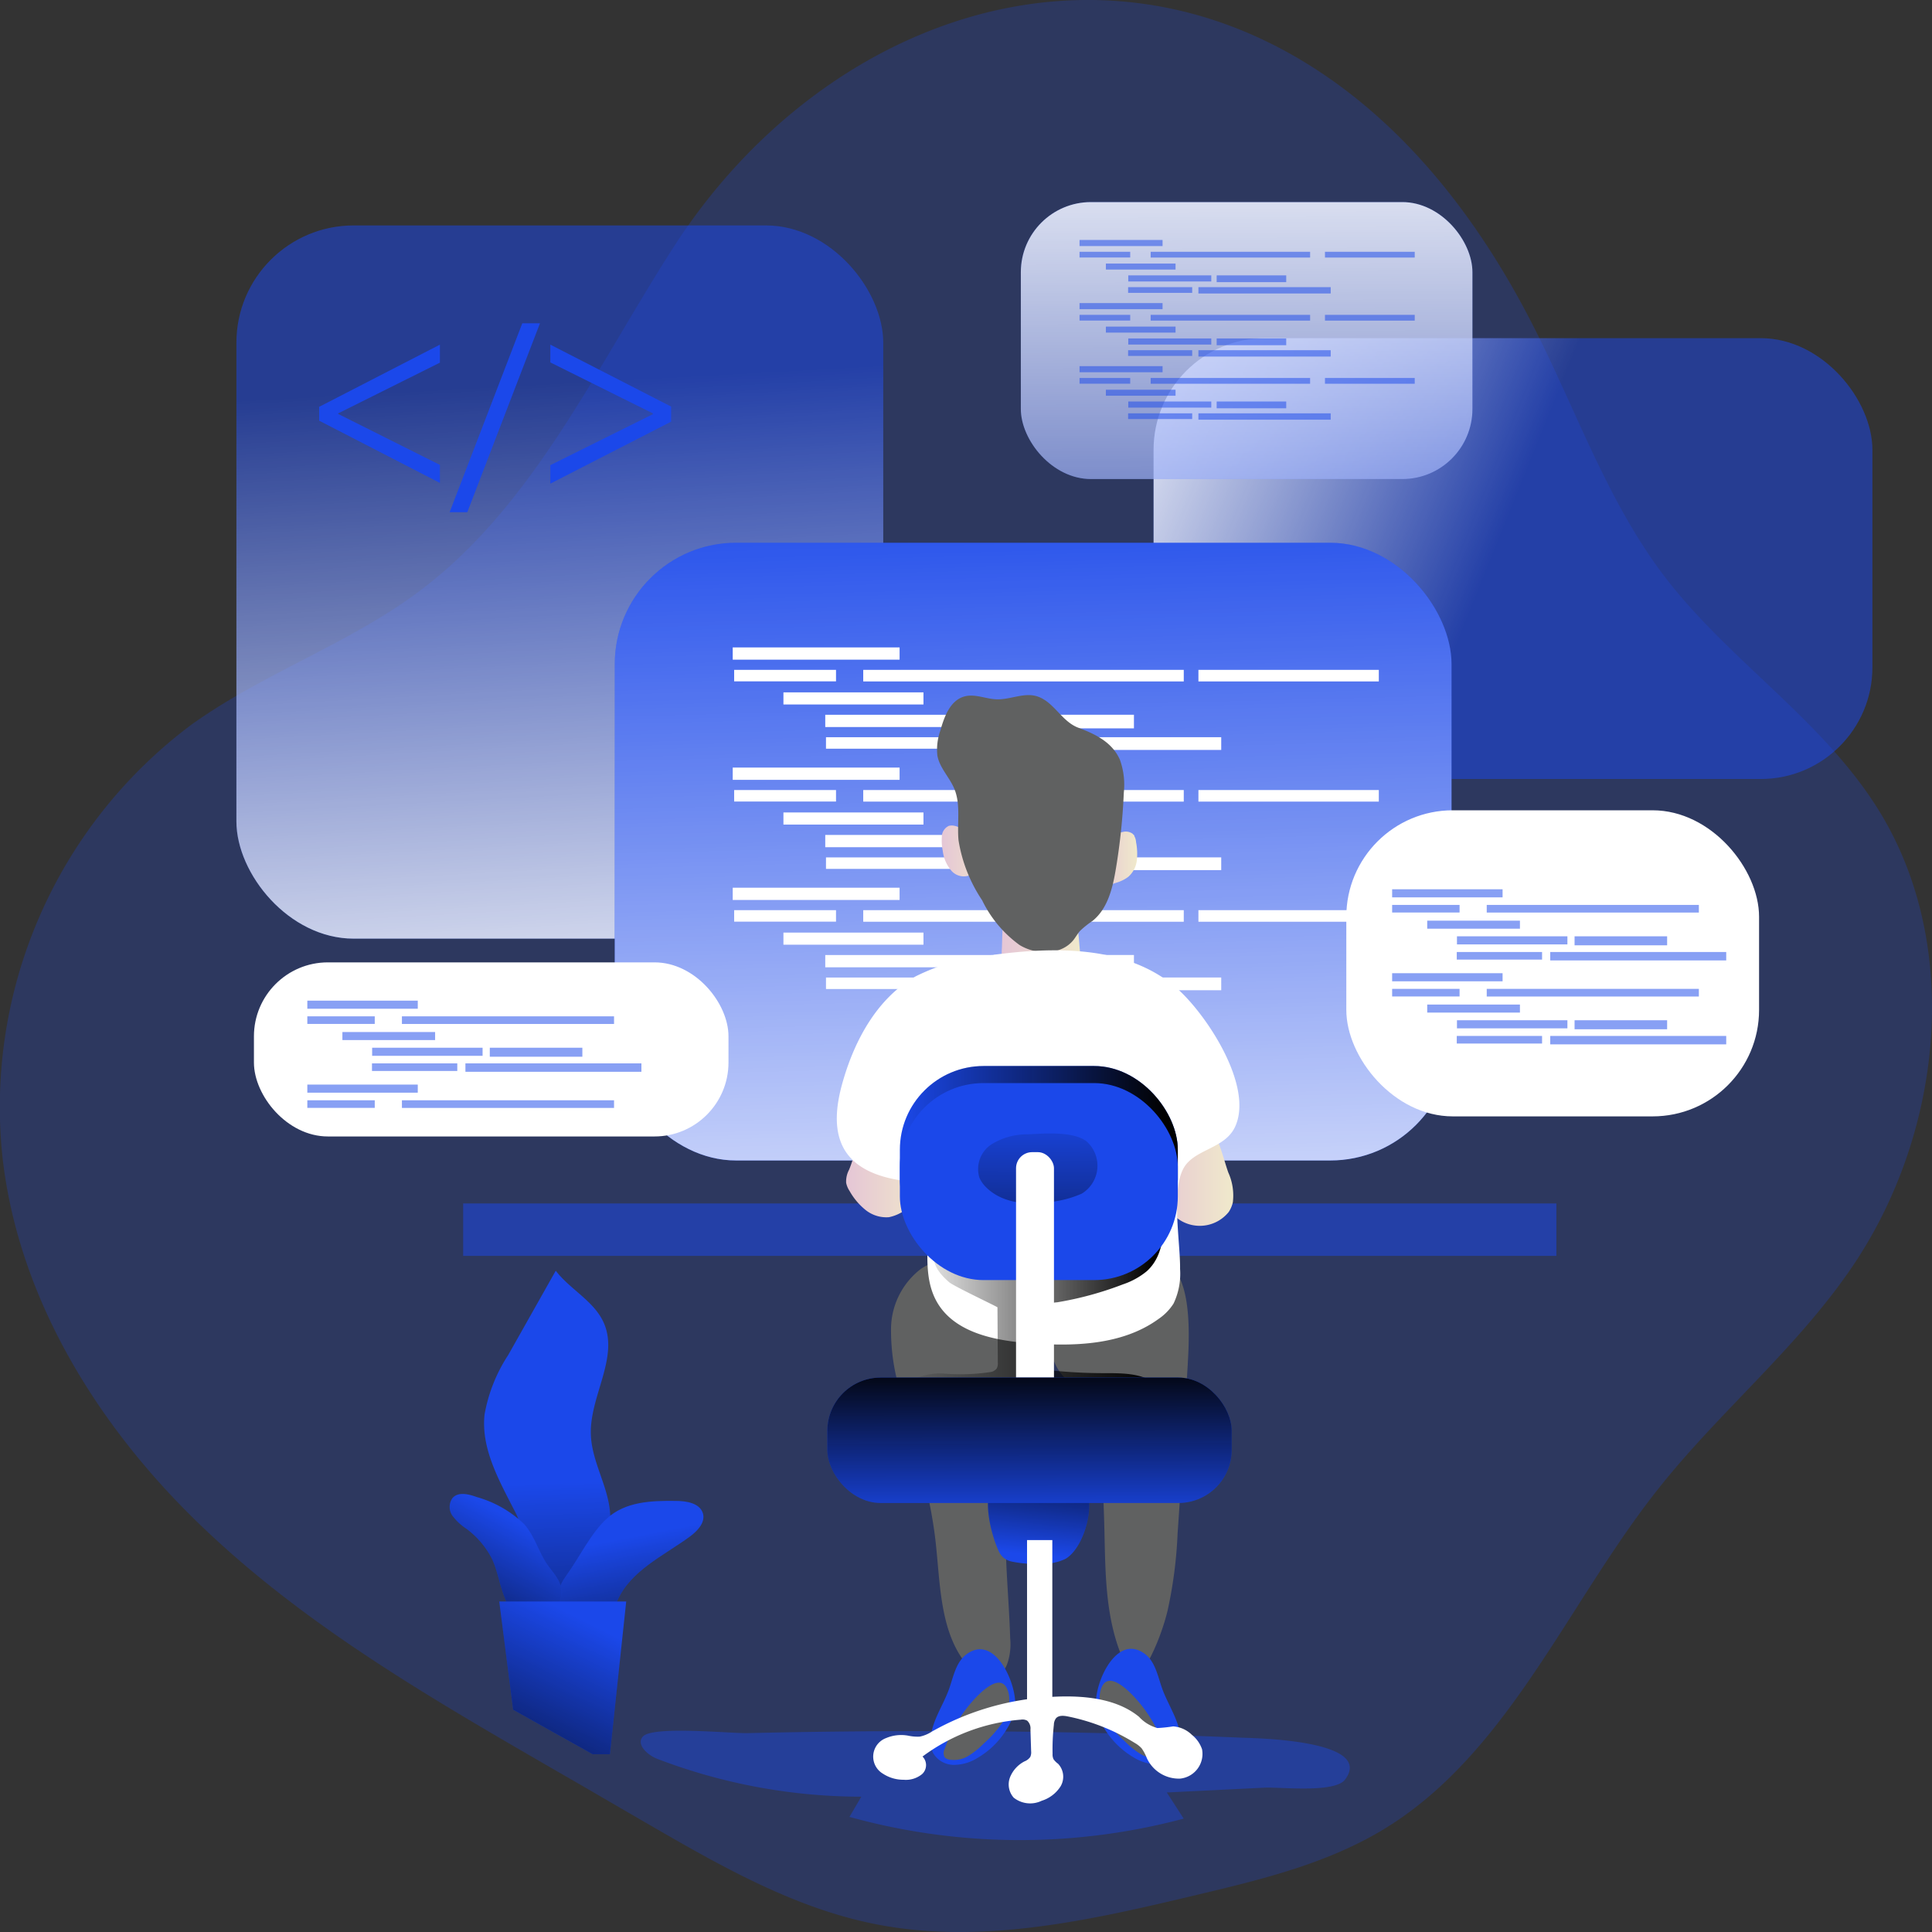 <svg xmlns="http://www.w3.org/2000/svg" xmlns:xlink="http://www.w3.org/1999/xlink" width="200" height="200" viewBox="0 0 200 200">
  <rect x="0" y="0" width="200" height="200" fill="#333333" stroke="none"/>
  <defs>
    <linearGradient id="linear-gradient" x1="0.514" y1="0.779" x2="0.461" y2="-0.279" gradientUnits="objectBoundingBox">
      <stop offset="0" stop-color="#fff" stop-opacity="0"/>
      <stop offset="0.95" stop-color="#fff"/>
    </linearGradient>
    <linearGradient id="linear-gradient-2" x1="0.528" y1="0.507" x2="1.184" y2="0.668" xlink:href="#linear-gradient"/>
    <linearGradient id="linear-gradient-3" x1="0.489" y1="-0.969" x2="0.508" y2="1.545" xlink:href="#linear-gradient"/>
    <linearGradient id="linear-gradient-4" x1="0.521" y1="1.133" x2="0.467" y2="-0.473" xlink:href="#linear-gradient"/>
    <linearGradient id="linear-gradient-5" x1="2.944" y1="98.494" x2="2.889" y2="58.447" gradientUnits="objectBoundingBox">
      <stop offset="0" stop-color="#fff" stop-opacity="0"/>
      <stop offset="0.99" stop-color="#fff"/>
    </linearGradient>
    <linearGradient id="linear-gradient-6" x1="4.508" y1="103.127" x2="4.417" y2="60.38" xlink:href="#linear-gradient-5"/>
    <linearGradient id="linear-gradient-7" x1="1.774" y1="101.862" x2="1.745" y2="59.469" xlink:href="#linear-gradient-5"/>
    <linearGradient id="linear-gradient-8" x1="2.762" y1="101.402" x2="2.711" y2="59.017" xlink:href="#linear-gradient-5"/>
    <linearGradient id="linear-gradient-9" x1="3.419" y1="95.688" x2="3.353" y2="55.164" xlink:href="#linear-gradient-5"/>
    <linearGradient id="linear-gradient-10" x1="2.952" y1="92.542" x2="2.896" y2="52.494" xlink:href="#linear-gradient-5"/>
    <linearGradient id="linear-gradient-11" x1="3.424" y1="83.093" x2="3.358" y2="47.036" xlink:href="#linear-gradient-5"/>
    <linearGradient id="linear-gradient-12" x1="3.679" y1="96.751" x2="3.607" y2="54.004" xlink:href="#linear-gradient-5"/>
    <linearGradient id="linear-gradient-13" x1="2.04" y1="86.878" x2="2.005" y2="48.357" xlink:href="#linear-gradient-5"/>
    <linearGradient id="linear-gradient-14" x1="2.944" y1="77.791" x2="2.889" y2="37.743" xlink:href="#linear-gradient-5"/>
    <linearGradient id="linear-gradient-15" x1="4.508" y1="81.034" x2="4.417" y2="38.283" xlink:href="#linear-gradient-5"/>
    <linearGradient id="linear-gradient-16" x1="1.774" y1="79.946" x2="1.745" y2="37.552" xlink:href="#linear-gradient-5"/>
    <linearGradient id="linear-gradient-17" x1="2.762" y1="79.494" x2="2.711" y2="37.1" xlink:href="#linear-gradient-5"/>
    <linearGradient id="linear-gradient-18" x1="3.419" y1="74.752" x2="3.353" y2="34.224" xlink:href="#linear-gradient-5"/>
    <linearGradient id="linear-gradient-19" x1="2.952" y1="71.838" x2="2.896" y2="31.791" xlink:href="#linear-gradient-5"/>
    <linearGradient id="linear-gradient-20" x1="3.424" y1="64.456" x2="3.358" y2="28.399" xlink:href="#linear-gradient-5"/>
    <linearGradient id="linear-gradient-21" x1="3.679" y1="74.654" x2="3.607" y2="31.907" xlink:href="#linear-gradient-5"/>
    <linearGradient id="linear-gradient-22" x1="2.04" y1="66.969" x2="2.005" y2="28.445" xlink:href="#linear-gradient-5"/>
    <linearGradient id="linear-gradient-23" x1="2.944" y1="57.095" x2="2.889" y2="17.051" xlink:href="#linear-gradient-5"/>
    <linearGradient id="linear-gradient-24" x1="4.508" y1="58.941" x2="4.417" y2="16.19" xlink:href="#linear-gradient-5"/>
    <linearGradient id="linear-gradient-25" x1="1.774" y1="58.038" x2="1.745" y2="15.649" xlink:href="#linear-gradient-5"/>
    <linearGradient id="linear-gradient-26" x1="2.762" y1="57.586" x2="2.711" y2="15.192" xlink:href="#linear-gradient-5"/>
    <linearGradient id="linear-gradient-27" x1="3.419" y1="53.808" x2="3.353" y2="13.28" xlink:href="#linear-gradient-5"/>
    <linearGradient id="linear-gradient-28" x1="2.952" y1="51.146" x2="2.896" y2="11.099" xlink:href="#linear-gradient-5"/>
    <linearGradient id="linear-gradient-29" x1="3.424" y1="45.822" x2="3.358" y2="9.765" xlink:href="#linear-gradient-5"/>
    <linearGradient id="linear-gradient-30" x1="3.679" y1="52.561" x2="3.607" y2="9.81" xlink:href="#linear-gradient-5"/>
    <linearGradient id="linear-gradient-31" x1="2.04" y1="47.057" x2="2.005" y2="8.532" xlink:href="#linear-gradient-5"/>
    <linearGradient id="linear-gradient-32" x1="0.002" y1="0.501" x2="1" y2="0.501" gradientUnits="objectBoundingBox">
      <stop offset="0" stop-color="#e5c6d6"/>
      <stop offset="0.42" stop-color="#ead4d0"/>
      <stop offset="1" stop-color="#f0e9cb"/>
    </linearGradient>
    <linearGradient id="linear-gradient-33" x1="-0.001" y1="0.5" x2="1.001" y2="0.5" xlink:href="#linear-gradient-32"/>
    <linearGradient id="linear-gradient-34" x1="-0.003" y1="0.499" x2="0.998" y2="0.499" xlink:href="#linear-gradient-32"/>
    <linearGradient id="linear-gradient-35" x1="-0.004" y1="0.498" x2="0.998" y2="0.498" xlink:href="#linear-gradient-32"/>
    <linearGradient id="linear-gradient-36" x1="0" y1="0.5" x2="1.001" y2="0.5" xlink:href="#linear-gradient-32"/>
    <linearGradient id="linear-gradient-37" y1="0.5" x2="1.001" y2="0.5" gradientUnits="objectBoundingBox">
      <stop offset="0" stop-color="#010101" stop-opacity="0"/>
      <stop offset="0.95" stop-color="#010101"/>
    </linearGradient>
    <linearGradient id="linear-gradient-38" x2="1" xlink:href="#linear-gradient-37"/>
    <linearGradient id="linear-gradient-39" x1="0.509" y1="-0.382" x2="0.465" y2="3.651" xlink:href="#linear-gradient-37"/>
    <linearGradient id="linear-gradient-40" x1="0.443" y1="0.912" x2="0.59" y2="-0.427" xlink:href="#linear-gradient-37"/>
    <linearGradient id="linear-gradient-41" x1="0.495" y1="-0.178" x2="0.505" y2="1.198" xlink:href="#linear-gradient-37"/>
    <linearGradient id="linear-gradient-42" x1="0.501" y1="0.622" x2="0.512" y2="1.676" xlink:href="#linear-gradient-37"/>
    <linearGradient id="linear-gradient-43" x1="0.455" y1="0.264" x2="0.766" y2="1.656" xlink:href="#linear-gradient-37"/>
    <linearGradient id="linear-gradient-44" x1="0.596" y1="0.238" x2="-0.09" y2="1.689" xlink:href="#linear-gradient-37"/>
    <linearGradient id="linear-gradient-45" x1="0.603" y1="0.096" x2="-0.102" y2="1.799" xlink:href="#linear-gradient-37"/>
    <clipPath id="clip-software-development">
      <rect width="200" height="200"/>
    </clipPath>
  </defs>
  <g id="software-development" clip-path="url(#clip-software-development)">
    <g id="coding__1_" data-name="coding_ (1)" transform="translate(-0.044 5.992)">
      <path id="Path_952" data-name="Path 952" d="M274.744,132.78c-5.746,8.519-13.805,15.074-20.179,23.129-9.359,11.811-15.418,27.145-28.087,35.024-5.993,3.72-12.93,5.384-19.727,7-10.925,2.6-22.244,5.2-33.256,3-8.44-1.678-16.1-6.077-23.6-10.418l-5.936-3.445c-1.309-.768-2.633-1.521-3.956-2.288l-3.856-2.234c-11.321-6.594-22.57-13.475-32.109-22.564-10.63-10.089-19.08-23.366-20.831-38.193a49.4,49.4,0,0,1,19.479-44.976c7.526-5.413,16.5-8.425,23.891-14.04,11.668-8.858,18.089-23.026,26.1-35.469,14.839-23.083,43.4-34.126,67.447-17.724,9.345,6.369,16.414,15.827,21.608,26.084,4.389,8.647,7.617,18.026,13.453,25.7,6.665,8.77,16.366,14.842,22.2,24.227C286.112,99.64,284,119.064,274.744,132.78Z" transform="translate(-82.88 -7.75)" fill="#1b48ea" opacity="0.24"/>
      <path id="Path_953" data-name="Path 953" d="M226.634,374.1c-.737.807.471,1.93,1.5,2.322a59.226,59.226,0,0,0,21.11,3.911l-1.229,2.091a65.9,65.9,0,0,0,34.6.18l-1.745-2.707,10.134-.5c1.61-.075,7.256.588,8.324-.843,3.074-4.119-9.437-4.277-10.781-4.332q-20.023-.838-40.07-.647-5.466.051-10.931.175C235.826,373.813,227.707,372.96,226.634,374.1Z" transform="translate(-160.036 -200.332)" fill="#1b48ea" opacity="0.42"/>
      <path id="Path_954" data-name="Path 954" d="M326.383,288.266q-.406,8.023-.967,16.077a45.8,45.8,0,0,1-1.053,8.063,23.488,23.488,0,0,1-1.665,4.568c-.306.627-.743,1.309-1.429,1.379-.867.091-1.469-.838-1.781-1.655-1.55-4.012-1.55-8.4-1.648-12.7q-.085-3.33-.266-6.664c-.146-2.682-.437-5.586-2.251-7.572-.552-.6-1.224-1.093-1.765-1.71-2.211-2.507-1.55-6.734.832-9.1,1.85-1.83,7.22-4.247,9.813-2.733C327.281,278.022,326.529,285.373,326.383,288.266Z" transform="translate(-203.467 -151.595)" fill="#606161"/>
      <path id="Path_955" data-name="Path 955" d="M293.61,278.984a6.834,6.834,0,0,1,1.038,4.119c-.126,4.355-2.713,8.214-4.012,12.38-1.945,6.293-.863,13.038-.667,19.641a6.158,6.158,0,0,1-.331,2.688,2.251,2.251,0,0,1-2.111,1.444,2.825,2.825,0,0,1-1.679-1c-3.189-3.413-3.084-8.609-3.611-13.243-.588-5.16-2.191-10.144-3.555-15.154a21.46,21.46,0,0,1-1.048-6.914,7.886,7.886,0,0,1,3.06-6.062C284.2,274.487,291.108,275.4,293.61,278.984Z" transform="translate(-185.35 -151.496)" fill="#606161"/>
      <rect id="Rectangle_229" data-name="Rectangle 229" width="66.962" height="73.832" rx="12.14" transform="translate(91.478 91.177) rotate(180)" fill="#1b48ea" opacity="0.52"/>
      <rect id="Rectangle_230" data-name="Rectangle 230" width="66.962" height="73.832" rx="12.14" transform="translate(91.478 91.177) rotate(180)" fill="url(#linear-gradient)"/>
      <rect id="Rectangle_231" data-name="Rectangle 231" width="74.414" height="45.636" rx="11.56" transform="translate(193.876 74.65) rotate(180)" fill="#1b48ea" opacity="0.52"/>
      <rect id="Rectangle_232" data-name="Rectangle 232" width="74.414" height="45.636" rx="11.56" transform="translate(193.876 74.65) rotate(180)" fill="url(#linear-gradient-2)"/>
      <rect id="Rectangle_233" data-name="Rectangle 233" width="46.749" height="28.672" rx="7.26" transform="translate(152.47 43.6) rotate(180)" fill="#1b48ea" opacity="0.52"/>
      <rect id="Rectangle_234" data-name="Rectangle 234" width="46.749" height="28.672" rx="7.26" transform="translate(152.47 43.6) rotate(180)" fill="url(#linear-gradient-3)"/>
      <rect id="Rectangle_235" data-name="Rectangle 235" width="113.17" height="5.426" transform="translate(161.16 124.016) rotate(180)" fill="#1b48ea" opacity="0.52"/>
      <rect id="Rectangle_236" data-name="Rectangle 236" width="86.623" height="63.949" rx="12.56" transform="translate(150.306 114.141) rotate(180)" fill="#1b48ea"/>
      <rect id="Rectangle_237" data-name="Rectangle 237" width="86.623" height="63.949" rx="12.56" transform="translate(150.306 114.141) rotate(180)" fill="url(#linear-gradient-4)"/>
      <rect id="Rectangle_238" data-name="Rectangle 238" width="17.275" height="1.269" transform="translate(75.895 61.028)" fill="url(#linear-gradient-5)"/>
      <rect id="Rectangle_239" data-name="Rectangle 239" width="10.545" height="1.189" transform="translate(76.043 63.352)" fill="url(#linear-gradient-6)"/>
      <rect id="Rectangle_240" data-name="Rectangle 240" width="33.181" height="1.198" transform="translate(89.406 63.352)" fill="url(#linear-gradient-7)"/>
      <rect id="Rectangle_241" data-name="Rectangle 241" width="18.674" height="1.198" transform="translate(124.105 63.352)" fill="url(#linear-gradient-8)"/>
      <rect id="Rectangle_242" data-name="Rectangle 242" width="14.496" height="1.253" transform="translate(81.145 65.682)" fill="url(#linear-gradient-9)"/>
      <rect id="Rectangle_243" data-name="Rectangle 243" width="17.275" height="1.269" transform="translate(85.474 68.001)" fill="url(#linear-gradient-10)"/>
      <rect id="Rectangle_244" data-name="Rectangle 244" width="14.482" height="1.409" transform="translate(102.947 67.998)" fill="url(#linear-gradient-11)"/>
      <rect id="Rectangle_245" data-name="Rectangle 245" width="13.338" height="1.189" transform="translate(85.55 70.325)" fill="url(#linear-gradient-12)"/>
      <rect id="Rectangle_246" data-name="Rectangle 246" width="27.529" height="1.319" transform="translate(98.936 70.323)" fill="url(#linear-gradient-13)"/>
      <rect id="Rectangle_247" data-name="Rectangle 247" width="17.275" height="1.269" transform="translate(75.895 73.468)" fill="url(#linear-gradient-14)"/>
      <rect id="Rectangle_248" data-name="Rectangle 248" width="10.545" height="1.189" transform="translate(76.043 75.793)" fill="url(#linear-gradient-15)"/>
      <rect id="Rectangle_249" data-name="Rectangle 249" width="33.181" height="1.198" transform="translate(89.406 75.792)" fill="url(#linear-gradient-16)"/>
      <rect id="Rectangle_250" data-name="Rectangle 250" width="18.674" height="1.198" transform="translate(124.105 75.792)" fill="url(#linear-gradient-17)"/>
      <rect id="Rectangle_251" data-name="Rectangle 251" width="14.496" height="1.253" transform="translate(81.145 78.114)" fill="url(#linear-gradient-18)"/>
      <rect id="Rectangle_252" data-name="Rectangle 252" width="17.275" height="1.269" transform="translate(85.474 80.441)" fill="url(#linear-gradient-19)"/>
      <rect id="Rectangle_253" data-name="Rectangle 253" width="14.482" height="1.409" transform="translate(102.947 80.438)" fill="url(#linear-gradient-20)"/>
      <rect id="Rectangle_254" data-name="Rectangle 254" width="13.338" height="1.189" transform="translate(85.55 82.766)" fill="url(#linear-gradient-21)"/>
      <rect id="Rectangle_255" data-name="Rectangle 255" width="27.529" height="1.319" transform="translate(98.936 82.763)" fill="url(#linear-gradient-22)"/>
      <rect id="Rectangle_256" data-name="Rectangle 256" width="17.275" height="1.269" transform="translate(75.895 85.904)" fill="url(#linear-gradient-23)"/>
      <rect id="Rectangle_257" data-name="Rectangle 257" width="10.545" height="1.189" transform="translate(76.043 88.228)" fill="url(#linear-gradient-24)"/>
      <rect id="Rectangle_258" data-name="Rectangle 258" width="33.181" height="1.198" transform="translate(89.406 88.228)" fill="url(#linear-gradient-25)"/>
      <rect id="Rectangle_259" data-name="Rectangle 259" width="18.674" height="1.198" transform="translate(124.105 88.228)" fill="url(#linear-gradient-26)"/>
      <rect id="Rectangle_260" data-name="Rectangle 260" width="14.496" height="1.253" transform="translate(81.145 90.55)" fill="url(#linear-gradient-27)"/>
      <rect id="Rectangle_261" data-name="Rectangle 261" width="17.275" height="1.269" transform="translate(85.474 92.873)" fill="url(#linear-gradient-28)"/>
      <rect id="Rectangle_262" data-name="Rectangle 262" width="14.482" height="1.409" transform="translate(102.947 92.869)" fill="url(#linear-gradient-29)"/>
      <rect id="Rectangle_263" data-name="Rectangle 263" width="13.338" height="1.189" transform="translate(85.55 95.202)" fill="url(#linear-gradient-30)"/>
      <rect id="Rectangle_264" data-name="Rectangle 264" width="27.529" height="1.319" transform="translate(98.936 95.198)" fill="url(#linear-gradient-31)"/>
      <g id="Group_602" data-name="Group 602" transform="translate(111.797 18.849)" opacity="0.52">
        <rect id="Rectangle_265" data-name="Rectangle 265" width="8.595" height="0.632" fill="#1b48ea"/>
        <rect id="Rectangle_266" data-name="Rectangle 266" width="5.246" height="0.592" transform="translate(0 1.224)" fill="#1b48ea"/>
        <rect id="Rectangle_267" data-name="Rectangle 267" width="16.507" height="0.597" transform="translate(7.362 1.224)" fill="#1b48ea"/>
        <rect id="Rectangle_268" data-name="Rectangle 268" width="9.292" height="0.597" transform="translate(25.408 1.224)" fill="#1b48ea"/>
        <rect id="Rectangle_269" data-name="Rectangle 269" width="7.211" height="0.621" transform="translate(2.728 2.442)" fill="#1b48ea"/>
        <rect id="Rectangle_270" data-name="Rectangle 270" width="8.595" height="0.632" transform="translate(5.044 3.666)" fill="#1b48ea"/>
        <rect id="Rectangle_271" data-name="Rectangle 271" width="7.2" height="0.701" transform="translate(14.196 3.666)" fill="#1b48ea"/>
        <rect id="Rectangle_272" data-name="Rectangle 272" width="6.634" height="0.592" transform="translate(5.029 4.884)" fill="#1b48ea"/>
        <rect id="Rectangle_273" data-name="Rectangle 273" width="13.695" height="0.657" transform="translate(12.306 4.884)" fill="#1b48ea"/>
        <rect id="Rectangle_274" data-name="Rectangle 274" width="8.595" height="0.632" transform="translate(0 6.534)" fill="#1b48ea"/>
        <rect id="Rectangle_275" data-name="Rectangle 275" width="5.246" height="0.592" transform="translate(0 7.752)" fill="#1b48ea"/>
        <rect id="Rectangle_276" data-name="Rectangle 276" width="16.507" height="0.597" transform="translate(7.362 7.752)" fill="#1b48ea"/>
        <rect id="Rectangle_277" data-name="Rectangle 277" width="9.292" height="0.597" transform="translate(25.408 7.752)" fill="#1b48ea"/>
        <rect id="Rectangle_278" data-name="Rectangle 278" width="7.211" height="0.621" transform="translate(2.728 8.97)" fill="#1b48ea"/>
        <rect id="Rectangle_279" data-name="Rectangle 279" width="8.595" height="0.632" transform="translate(5.044 10.194)" fill="#1b48ea"/>
        <rect id="Rectangle_280" data-name="Rectangle 280" width="7.2" height="0.701" transform="translate(14.196 10.194)" fill="#1b48ea"/>
        <rect id="Rectangle_281" data-name="Rectangle 281" width="6.634" height="0.592" transform="translate(5.029 11.413)" fill="#1b48ea"/>
        <rect id="Rectangle_282" data-name="Rectangle 282" width="13.695" height="0.657" transform="translate(12.306 11.413)" fill="#1b48ea"/>
        <rect id="Rectangle_283" data-name="Rectangle 283" width="8.595" height="0.632" transform="translate(0 13.063)" fill="#1b48ea"/>
        <rect id="Rectangle_284" data-name="Rectangle 284" width="5.246" height="0.592" transform="translate(0 14.287)" fill="#1b48ea"/>
        <rect id="Rectangle_285" data-name="Rectangle 285" width="16.507" height="0.597" transform="translate(7.362 14.287)" fill="#1b48ea"/>
        <rect id="Rectangle_286" data-name="Rectangle 286" width="9.292" height="0.597" transform="translate(25.408 14.287)" fill="#1b48ea"/>
        <rect id="Rectangle_287" data-name="Rectangle 287" width="7.211" height="0.621" transform="translate(2.728 15.505)" fill="#1b48ea"/>
        <rect id="Rectangle_288" data-name="Rectangle 288" width="8.595" height="0.632" transform="translate(5.044 16.723)" fill="#1b48ea"/>
        <rect id="Rectangle_289" data-name="Rectangle 289" width="7.2" height="0.701" transform="translate(14.196 16.723)" fill="#1b48ea"/>
        <rect id="Rectangle_290" data-name="Rectangle 290" width="6.634" height="0.592" transform="translate(5.029 17.947)" fill="#1b48ea"/>
        <rect id="Rectangle_291" data-name="Rectangle 291" width="13.695" height="0.657" transform="translate(12.306 17.947)" fill="#1b48ea"/>
      </g>
      <path id="Path_956" data-name="Path 956" d="M341.66,244.256a5.768,5.768,0,0,1,.471,3.089,3.01,3.01,0,0,1-.426,1,3.851,3.851,0,0,1-5.015.863,6.977,6.977,0,0,1-3.008-4.513,4.847,4.847,0,0,1-.175-1.855,5.365,5.365,0,0,1,1.619-2.808c1-1.043,2.843-2.407,4.192-1.153C340.532,240,341.124,242.758,341.66,244.256Z" transform="translate(-214.464 -128.873)" fill="url(#linear-gradient-32)"/>
      <path id="Path_957" data-name="Path 957" d="M267.7,244.352a2.578,2.578,0,0,0-.3,1.349,2.355,2.355,0,0,0,.353.843,6.764,6.764,0,0,0,1.66,1.97,3.445,3.445,0,0,0,2.411.747,4.355,4.355,0,0,0,2.983-2.256,6.183,6.183,0,0,0,1.069-3.54,4.514,4.514,0,0,0-1.845-3.38c-.967-.706-2.984-1.339-4.077-.537S268.248,243.059,267.7,244.352Z" transform="translate(-179.763 -129.248)" fill="url(#linear-gradient-33)"/>
      <path id="Path_958" data-name="Path 958" d="M324.664,176.007a1.213,1.213,0,0,1,1.053.186,1.4,1.4,0,0,1,.346.858,6.14,6.14,0,0,1,.075,1.941,2.662,2.662,0,0,1-.887,1.659,3.843,3.843,0,0,1-1.264.612,1.429,1.429,0,0,1-1.083.04,1.249,1.249,0,0,1-.541-.927C321.957,178.428,322.568,176.383,324.664,176.007Z" transform="translate(-208.416 -95.868)" fill="url(#linear-gradient-34)"/>
      <path id="Path_959" data-name="Path 959" d="M289.317,174.673a1.244,1.244,0,0,0-.607,0,1.258,1.258,0,0,0-.721,1.149,5.335,5.335,0,0,0,.091,1.412,3.891,3.891,0,0,0,.912,2.1,1.705,1.705,0,0,0,2.081.361C293.2,178.218,291.2,175.083,289.317,174.673Z" transform="translate(-190.446 -95.171)" fill="url(#linear-gradient-35)"/>
      <path id="Path_960" data-name="Path 960" d="M309.449,196.659a4.449,4.449,0,0,1,.08,1.384,3.06,3.06,0,0,1-2.748,2.342,7.781,7.781,0,0,1-3.766-.747,3.008,3.008,0,0,1-1-.572,2.236,2.236,0,0,1-.577-1.109,8.045,8.045,0,0,1-.131-2.2l.08-2.589a3.1,3.1,0,0,1,.291-1.469c.5-.858,1.648-1,2.648-1.069,1.309-.055,3.279,0,4.142,1.193S309.229,195.27,309.449,196.659Z" transform="translate(-197.544 -103.692)" fill="url(#linear-gradient-36)"/>
      <path id="Path_961" data-name="Path 961" d="M306.772,153.88a7.667,7.667,0,0,1,.4,3.413,63.849,63.849,0,0,1-.832,7.938c-.331,1.97-.852,4.086-2.411,5.33a9.981,9.981,0,0,0-1.258,1c-.271.291-.461.652-.706.967-1.269,1.59-3.826,1.59-5.572.532a12.3,12.3,0,0,1-3.884-4.638,15.521,15.521,0,0,1-2.447-6.222c-.166-1.775.251-3.648-.426-5.3-.5-1.213-1.539-2.187-1.765-3.475a5.854,5.854,0,0,1,.311-2.567c.406-1.459,1.027-3.144,2.507-3.54,1.078-.291,2.191.261,3.309.3,1.424.051,2.873-.747,4.227-.3,1.74.581,2.507,2.589,4.237,3.239S305.964,152.035,306.772,153.88Z" transform="translate(-190.793 -81.217)" fill="#606161"/>
      <path id="Path_962" data-name="Path 962" d="M302.334,208.093c-5.084-4.217-12.421-4.112-18.965-3.219a21.617,21.617,0,0,0-7.832,2.2c-3.982,2.256-6.338,6.619-7.577,11.031-.657,2.342-1,5.015.311,7.07,1.379,2.127,4.127,2.859,6.644,3.139a2.221,2.221,0,0,1,1.093.315,1.94,1.94,0,0,1,.612,1.229c.706,3.66-.723,7.768,1.158,10.986,1.821,3.1,5.885,3.921,9.472,4.2,4.638.353,9.668.226,13.433-2.507a5.451,5.451,0,0,0,1.558-1.6,7.191,7.191,0,0,0,.672-3.585c.04-2.677-.942-8.063.366-10.425,1.093-1.965,4.207-1.976,5.3-4.222C310.652,218.427,305.447,210.67,302.334,208.093Z" transform="translate(-180.708 -111.991)" fill="#fff"/>
      <path id="Path_963" data-name="Path 963" d="M290.513,268.643l.035,5.7a1.1,1.1,0,0,1-.118.637,1,1,0,0,1-.672.366,21.094,21.094,0,0,1-4.744.16,6.288,6.288,0,0,0-4.432,1.393,12.523,12.523,0,0,0,6.1,1.883q4.754.567,9.533.752a24.675,24.675,0,0,0,6.173-.321,11.448,11.448,0,0,0,4.894-2.282c-1.4-1.5-3.716-1.475-5.767-1.475a52.522,52.522,0,0,1-5.958-.341,1.63,1.63,0,0,1-1.2-.5,1.591,1.591,0,0,1-.191-.978,19.793,19.793,0,0,1,.471-3.766,2.382,2.382,0,0,1,.471-1.118,2.648,2.648,0,0,1,1.595-.632,34.774,34.774,0,0,0,6.794-1.855,7.747,7.747,0,0,0,2.482-1.369c1.976-1.795,1.89-4.889,1.435-7.522a25.228,25.228,0,0,1-11.944,3.4c-2.873.08-9.106-1.153-11.127,1.615-1,1.4.065,2.693,1.177,3.66C286.01,266.467,290.513,268.585,290.513,268.643Z" transform="translate(-187.212 -139.3)" fill="url(#linear-gradient-37)"/>
      <rect id="Rectangle_292" data-name="Rectangle 292" width="28.772" height="20.394" rx="8.664" transform="translate(93.198 104.362)" fill="#1b48ea"/>
      <rect id="Rectangle_293" data-name="Rectangle 293" width="28.772" height="20.394" rx="8.664" transform="translate(93.198 104.362)" fill="url(#linear-gradient-38)"/>
      <rect id="Rectangle_294" data-name="Rectangle 294" width="28.772" height="20.394" rx="8.664" transform="translate(93.198 106.128)" fill="#1b48ea"/>
      <path id="Path_964" data-name="Path 964" d="M307.117,248.182a10.994,10.994,0,0,1-2.7.8c-2.507.461-5.436.361-7.24-1.459a3.219,3.219,0,0,1-.677-.963,3.053,3.053,0,0,1,1.233-3.46,6.965,6.965,0,0,1,3.766-1.043c1.615-.08,4.683-.353,6.093.732a3.382,3.382,0,0,1-.478,5.39Z" transform="translate(-195.062 -130.622)" fill="url(#linear-gradient-39)"/>
      <rect id="Rectangle_295" data-name="Rectangle 295" width="3.926" height="32.413" rx="1.668" transform="translate(109.15 145.691) rotate(180)" fill="#fff"/>
      <path id="Path_965" data-name="Path 965" d="M327.013,357.2c1,.824,1.253,2.262,1.695,3.51.612,1.705,1.745,3.254,1.9,5.061a2.825,2.825,0,0,1-.255,1.564,2.507,2.507,0,0,1-2.176,1.224,4.765,4.765,0,0,1-2.472-.752,8.67,8.67,0,0,1-3.129-3.214,5.517,5.517,0,0,1-.712-2.118C321.652,360.214,324,354.793,327.013,357.2Z" transform="translate(-208.356 -191.903)" fill="#1b48ea"/>
      <path id="Path_966" data-name="Path 966" d="M329.219,370.054a.907.907,0,0,1,0,.858.777.777,0,0,1-.437.235,2.808,2.808,0,0,1-2-.366,8.16,8.16,0,0,1-1.615-1.295,11.745,11.745,0,0,1-1.961-2.216,4.012,4.012,0,0,1-.637-2.833c.532-2.717,2.928-.281,3.811.723a14.541,14.541,0,0,1,2.839,4.894Z" transform="translate(-208.649 -195.19)" fill="#606161"/>
      <path id="Path_967" data-name="Path 967" d="M289.41,357.3c-1,.824-1.253,2.262-1.695,3.51-.612,1.705-1.745,3.259-1.9,5.061a2.847,2.847,0,0,0,.255,1.57,2.507,2.507,0,0,0,2.176,1.218,4.708,4.708,0,0,0,2.472-.752,8.63,8.63,0,0,0,3.129-3.214,5.485,5.485,0,0,0,.706-2.118C294.765,360.317,292.418,354.876,289.41,357.3Z" transform="translate(-189.428 -191.95)" fill="#1b48ea"/>
      <path id="Path_968" data-name="Path 968" d="M288.655,370.44a.923.923,0,0,0,0,.858.792.792,0,0,0,.441.235,2.864,2.864,0,0,0,2-.366,8.353,8.353,0,0,0,1.61-1.295,11.65,11.65,0,0,0,1.965-2.221,4.012,4.012,0,0,0,.637-2.825c-.537-2.723-2.928-.286-3.816.723A14.6,14.6,0,0,0,288.655,370.44Z" transform="translate(-190.82 -195.38)" fill="#606161"/>
      <path id="Path_969" data-name="Path 969" d="M306.444,324.687a5.284,5.284,0,0,1-2.589.5,11.378,11.378,0,0,1-2.948-.215,2.062,2.062,0,0,1-.892-.417,2.036,2.036,0,0,1-.5-.706c-.817-1.805-1.74-5.546-.471-7.061,1.449-1.745,7.2-2.051,9.026-.22C309.833,318.273,308.55,323.448,306.444,324.687Z" transform="translate(-196.101 -169.305)" fill="#1b48ea"/>
      <path id="Path_970" data-name="Path 970" d="M306.444,324.687a5.284,5.284,0,0,1-2.589.5,11.378,11.378,0,0,1-2.948-.215,2.062,2.062,0,0,1-.892-.417,2.036,2.036,0,0,1-.5-.706c-.817-1.805-1.74-5.546-.471-7.061,1.449-1.745,7.2-2.051,9.026-.22C309.833,318.273,308.55,323.448,306.444,324.687Z" transform="translate(-196.101 -169.305)" fill="url(#linear-gradient-40)"/>
      <rect id="Rectangle_296" data-name="Rectangle 296" width="2.617" height="16.889" transform="translate(108.98 170.326) rotate(180)" fill="#fff"/>
      <path id="Path_971" data-name="Path 971" d="M302.39,368.536a4.043,4.043,0,0,0,1.9,1.163,15.311,15.311,0,0,0,1.635-.171,3.07,3.07,0,0,1,1.93.867,3.265,3.265,0,0,1,1.059,1.5,2.572,2.572,0,0,1-2.267,3.039,3.648,3.648,0,0,1-3.455-2.136,4.708,4.708,0,0,0-.532-1,2.912,2.912,0,0,0-.717-.561A21,21,0,0,0,295,368.495c-.426-.085-.947-.126-1.218.211a1.177,1.177,0,0,0-.206.652,22.933,22.933,0,0,0-.135,3.008,1.14,1.14,0,0,0,.1.561,2.008,2.008,0,0,0,.471.471,1.956,1.956,0,0,1,.261,2.331,3.57,3.57,0,0,1-1.961,1.5,2.744,2.744,0,0,1-2.893-.321,2.061,2.061,0,0,1-.377-2.126,3.183,3.183,0,0,1,1.5-1.635,1.3,1.3,0,0,0,.588-.451,1.163,1.163,0,0,0,.091-.6l-.071-2.236a1.078,1.078,0,0,0-.341-.927,1,1,0,0,0-.652-.1,19.557,19.557,0,0,0-10.179,3.816,1.262,1.262,0,0,1-.04,1.815,2.638,2.638,0,0,1-1.916.588,3.836,3.836,0,0,1-2.141-.627,2.05,2.05,0,0,1,.337-3.691,4.01,4.01,0,0,1,2.271-.246,4.631,4.631,0,0,0,1.2.1,3.627,3.627,0,0,0,1.264-.526,28.01,28.01,0,0,1,11.3-3.51C295.6,366.259,299.7,366.329,302.39,368.536Z" transform="translate(-184.435 -196.805)" fill="#fff"/>
      <rect id="Rectangle_297" data-name="Rectangle 297" width="42.728" height="31.686" rx="11.02" transform="translate(182.142 109.575) rotate(180)" fill="#fff"/>
      <rect id="Rectangle_298" data-name="Rectangle 298" width="49.126" height="18.022" rx="7.656" transform="translate(75.457 111.654) rotate(180)" fill="#fff"/>
      <path id="Path_972" data-name="Path 972" d="M152.62,76.349l12.5-6.439v1.865l-10.53,5.25v.06l10.53,5.275v1.865l-12.5-6.442Z" transform="translate(-119.537 -40.225)" fill="#1b48ea"/>
      <path id="Path_973" data-name="Path 973" d="M181,81.216l7.522-19.556h1.83L182.83,81.216Z" transform="translate(-134.41 -34.186)" fill="#1b48ea"/>
      <path id="Path_974" data-name="Path 974" d="M215.566,77.882,203.06,84.3V82.385l10.611-5.275v-.085L203.06,71.751V69.91l12.506,6.413Z" transform="translate(-146.046 -40.225)" fill="#1b48ea"/>
      <rect id="Rectangle_299" data-name="Rectangle 299" width="41.855" height="12.983" rx="5.515" transform="translate(127.547 149.596) rotate(180)" fill="#1b48ea"/>
      <rect id="Rectangle_300" data-name="Rectangle 300" width="41.855" height="12.983" rx="5.515" transform="translate(127.547 149.596) rotate(180)" fill="url(#linear-gradient-41)"/>
      <g id="Group_603" data-name="Group 603" transform="translate(144.158 86.065)" opacity="0.52">
        <rect id="Rectangle_301" data-name="Rectangle 301" width="11.433" height="0.838" fill="#1b48ea"/>
        <rect id="Rectangle_302" data-name="Rectangle 302" width="6.98" height="0.787" transform="translate(0 1.619)" fill="#1b48ea"/>
        <rect id="Rectangle_303" data-name="Rectangle 303" width="21.958" height="0.792" transform="translate(9.793 1.619)" fill="#1b48ea"/>
        <rect id="Rectangle_304" data-name="Rectangle 304" width="9.598" height="0.832" transform="translate(3.631 3.249)" fill="#1b48ea"/>
        <rect id="Rectangle_305" data-name="Rectangle 305" width="11.433" height="0.838" transform="translate(6.71 4.869)" fill="#1b48ea"/>
        <rect id="Rectangle_306" data-name="Rectangle 306" width="9.582" height="0.932" transform="translate(18.885 4.869)" fill="#1b48ea"/>
        <rect id="Rectangle_307" data-name="Rectangle 307" width="8.83" height="0.787" transform="translate(6.69 6.494)" fill="#1b48ea"/>
        <rect id="Rectangle_308" data-name="Rectangle 308" width="18.217" height="0.872" transform="translate(16.367 6.494)" fill="#1b48ea"/>
        <rect id="Rectangle_309" data-name="Rectangle 309" width="11.433" height="0.838" transform="translate(0 8.69)" fill="#1b48ea"/>
        <rect id="Rectangle_310" data-name="Rectangle 310" width="6.98" height="0.787" transform="translate(0 10.31)" fill="#1b48ea"/>
        <rect id="Rectangle_311" data-name="Rectangle 311" width="21.958" height="0.792" transform="translate(9.793 10.31)" fill="#1b48ea"/>
        <rect id="Rectangle_312" data-name="Rectangle 312" width="9.598" height="0.832" transform="translate(3.631 11.934)" fill="#1b48ea"/>
        <rect id="Rectangle_313" data-name="Rectangle 313" width="11.433" height="0.838" transform="translate(6.71 13.559)" fill="#1b48ea"/>
        <rect id="Rectangle_314" data-name="Rectangle 314" width="9.582" height="0.932" transform="translate(18.885 13.559)" fill="#1b48ea"/>
        <rect id="Rectangle_315" data-name="Rectangle 315" width="8.83" height="0.787" transform="translate(6.69 15.183)" fill="#1b48ea"/>
        <rect id="Rectangle_316" data-name="Rectangle 316" width="18.217" height="0.872" transform="translate(16.367 15.183)" fill="#1b48ea"/>
      </g>
      <g id="Group_604" data-name="Group 604" transform="translate(31.858 97.594)" opacity="0.52">
        <rect id="Rectangle_317" data-name="Rectangle 317" width="11.433" height="0.838" fill="#1b48ea"/>
        <rect id="Rectangle_318" data-name="Rectangle 318" width="6.98" height="0.787" transform="translate(0 1.624)" fill="#1b48ea"/>
        <rect id="Rectangle_319" data-name="Rectangle 319" width="21.958" height="0.792" transform="translate(9.793 1.624)" fill="#1b48ea"/>
        <rect id="Rectangle_320" data-name="Rectangle 320" width="9.598" height="0.832" transform="translate(3.631 3.249)" fill="#1b48ea"/>
        <rect id="Rectangle_321" data-name="Rectangle 321" width="11.433" height="0.838" transform="translate(6.71 4.874)" fill="#1b48ea"/>
        <rect id="Rectangle_322" data-name="Rectangle 322" width="9.582" height="0.932" transform="translate(18.889 4.874)" fill="#1b48ea"/>
        <rect id="Rectangle_323" data-name="Rectangle 323" width="8.83" height="0.787" transform="translate(6.694 6.494)" fill="#1b48ea"/>
        <rect id="Rectangle_324" data-name="Rectangle 324" width="18.217" height="0.872" transform="translate(16.367 6.494)" fill="#1b48ea"/>
        <rect id="Rectangle_325" data-name="Rectangle 325" width="11.433" height="0.838" transform="translate(0 8.69)" fill="#1b48ea"/>
        <rect id="Rectangle_326" data-name="Rectangle 326" width="6.98" height="0.787" transform="translate(0 10.314)" fill="#1b48ea"/>
        <rect id="Rectangle_327" data-name="Rectangle 327" width="21.958" height="0.792" transform="translate(9.793 10.314)" fill="#1b48ea"/>
      </g>
      <path id="Path_975" data-name="Path 975" d="M191.97,303.767c-1.659-3.279-3.691-6.684-3.3-10.339a16.485,16.485,0,0,1,2.447-6.158l4.924-8.73c1.5,1.956,3.981,3.144,4.975,5.4,1.595,3.625-1.5,7.637-1.339,11.594.111,3.043,2.131,5.816,2,8.861-.08,2.211-3.58,9.458-6.413,9.18C193.774,313.43,192.913,305.623,191.97,303.767Z" transform="translate(-138.466 -152.987)" fill="#1b48ea"/>
      <path id="Path_976" data-name="Path 976" d="M191.97,303.767c-1.659-3.279-3.691-6.684-3.3-10.339a16.485,16.485,0,0,1,2.447-6.158l4.924-8.73c1.5,1.956,3.981,3.144,4.975,5.4,1.595,3.625-1.5,7.637-1.339,11.594.111,3.043,2.131,5.816,2,8.861-.08,2.211-3.58,9.458-6.413,9.18C193.774,313.43,192.913,305.623,191.97,303.767Z" transform="translate(-138.466 -152.987)" fill="url(#linear-gradient-42)"/>
      <path id="Path_977" data-name="Path 977" d="M216.933,326.056c1.118,0,2.507.226,2.825,1.3.261.942-.566,1.81-1.353,2.392-2.743,2-6.178,3.545-7.522,6.67-2.236,5.184-8.549,1.861-5.28-2.628,1.353-1.855,2.507-4.348,4.192-5.9C211.733,326.109,214.441,326.026,216.933,326.056Z" transform="translate(-146.943 -176.674)" fill="#1b48ea"/>
      <path id="Path_978" data-name="Path 978" d="M216.933,326.056c1.118,0,2.507.226,2.825,1.3.261.942-.566,1.81-1.353,2.392-2.743,2-6.178,3.545-7.522,6.67-2.236,5.184-8.549,1.861-5.28-2.628,1.353-1.855,2.507-4.348,4.192-5.9C211.733,326.109,214.441,326.026,216.933,326.056Z" transform="translate(-146.943 -176.674)" fill="url(#linear-gradient-43)"/>
      <path id="Path_979" data-name="Path 979" d="M188.773,327.738a11.624,11.624,0,0,0-4.914-2.8c-.847-.311-1.936-.566-2.507.118a1.575,1.575,0,0,0,0,1.821,5.685,5.685,0,0,0,1.419,1.329,8.954,8.954,0,0,1,2.633,3.054c.637,1.295.807,2.777,1.373,4.112a3.686,3.686,0,0,0,3.194,2.533,2.879,2.879,0,0,0,2.472-2.031c.561-1.73-.186-2.507-1.113-3.731C190.3,330.777,189.922,329.037,188.773,327.738Z" transform="translate(-134.472 -175.96)" fill="#1b48ea"/>
      <path id="Path_980" data-name="Path 980" d="M188.773,327.738a11.624,11.624,0,0,0-4.914-2.8c-.847-.311-1.936-.566-2.507.118a1.575,1.575,0,0,0,0,1.821,5.685,5.685,0,0,0,1.419,1.329,8.954,8.954,0,0,1,2.633,3.054c.637,1.295.807,2.777,1.373,4.112a3.686,3.686,0,0,0,3.194,2.533,2.879,2.879,0,0,0,2.472-2.031c.561-1.73-.186-2.507-1.113-3.731C190.3,330.777,189.922,329.037,188.773,327.738Z" transform="translate(-134.472 -175.96)" fill="url(#linear-gradient-44)"/>
      <path id="Path_981" data-name="Path 981" d="M205.076,346.82l-1.69,15.811H201.6c-1.379-.783-2.773-1.55-4.167-2.331l-4.062-2.276-1.439-11.2Z" transform="translate(-140.206 -187.028)" fill="#1b48ea"/>
      <path id="Path_982" data-name="Path 982" d="M205.076,346.82l-1.69,15.811H201.6c-1.379-.783-2.773-1.55-4.167-2.331l-4.062-2.276-1.439-11.2Z" transform="translate(-140.206 -187.028)" fill="url(#linear-gradient-45)"/>
    </g>
  </g>
</svg>
